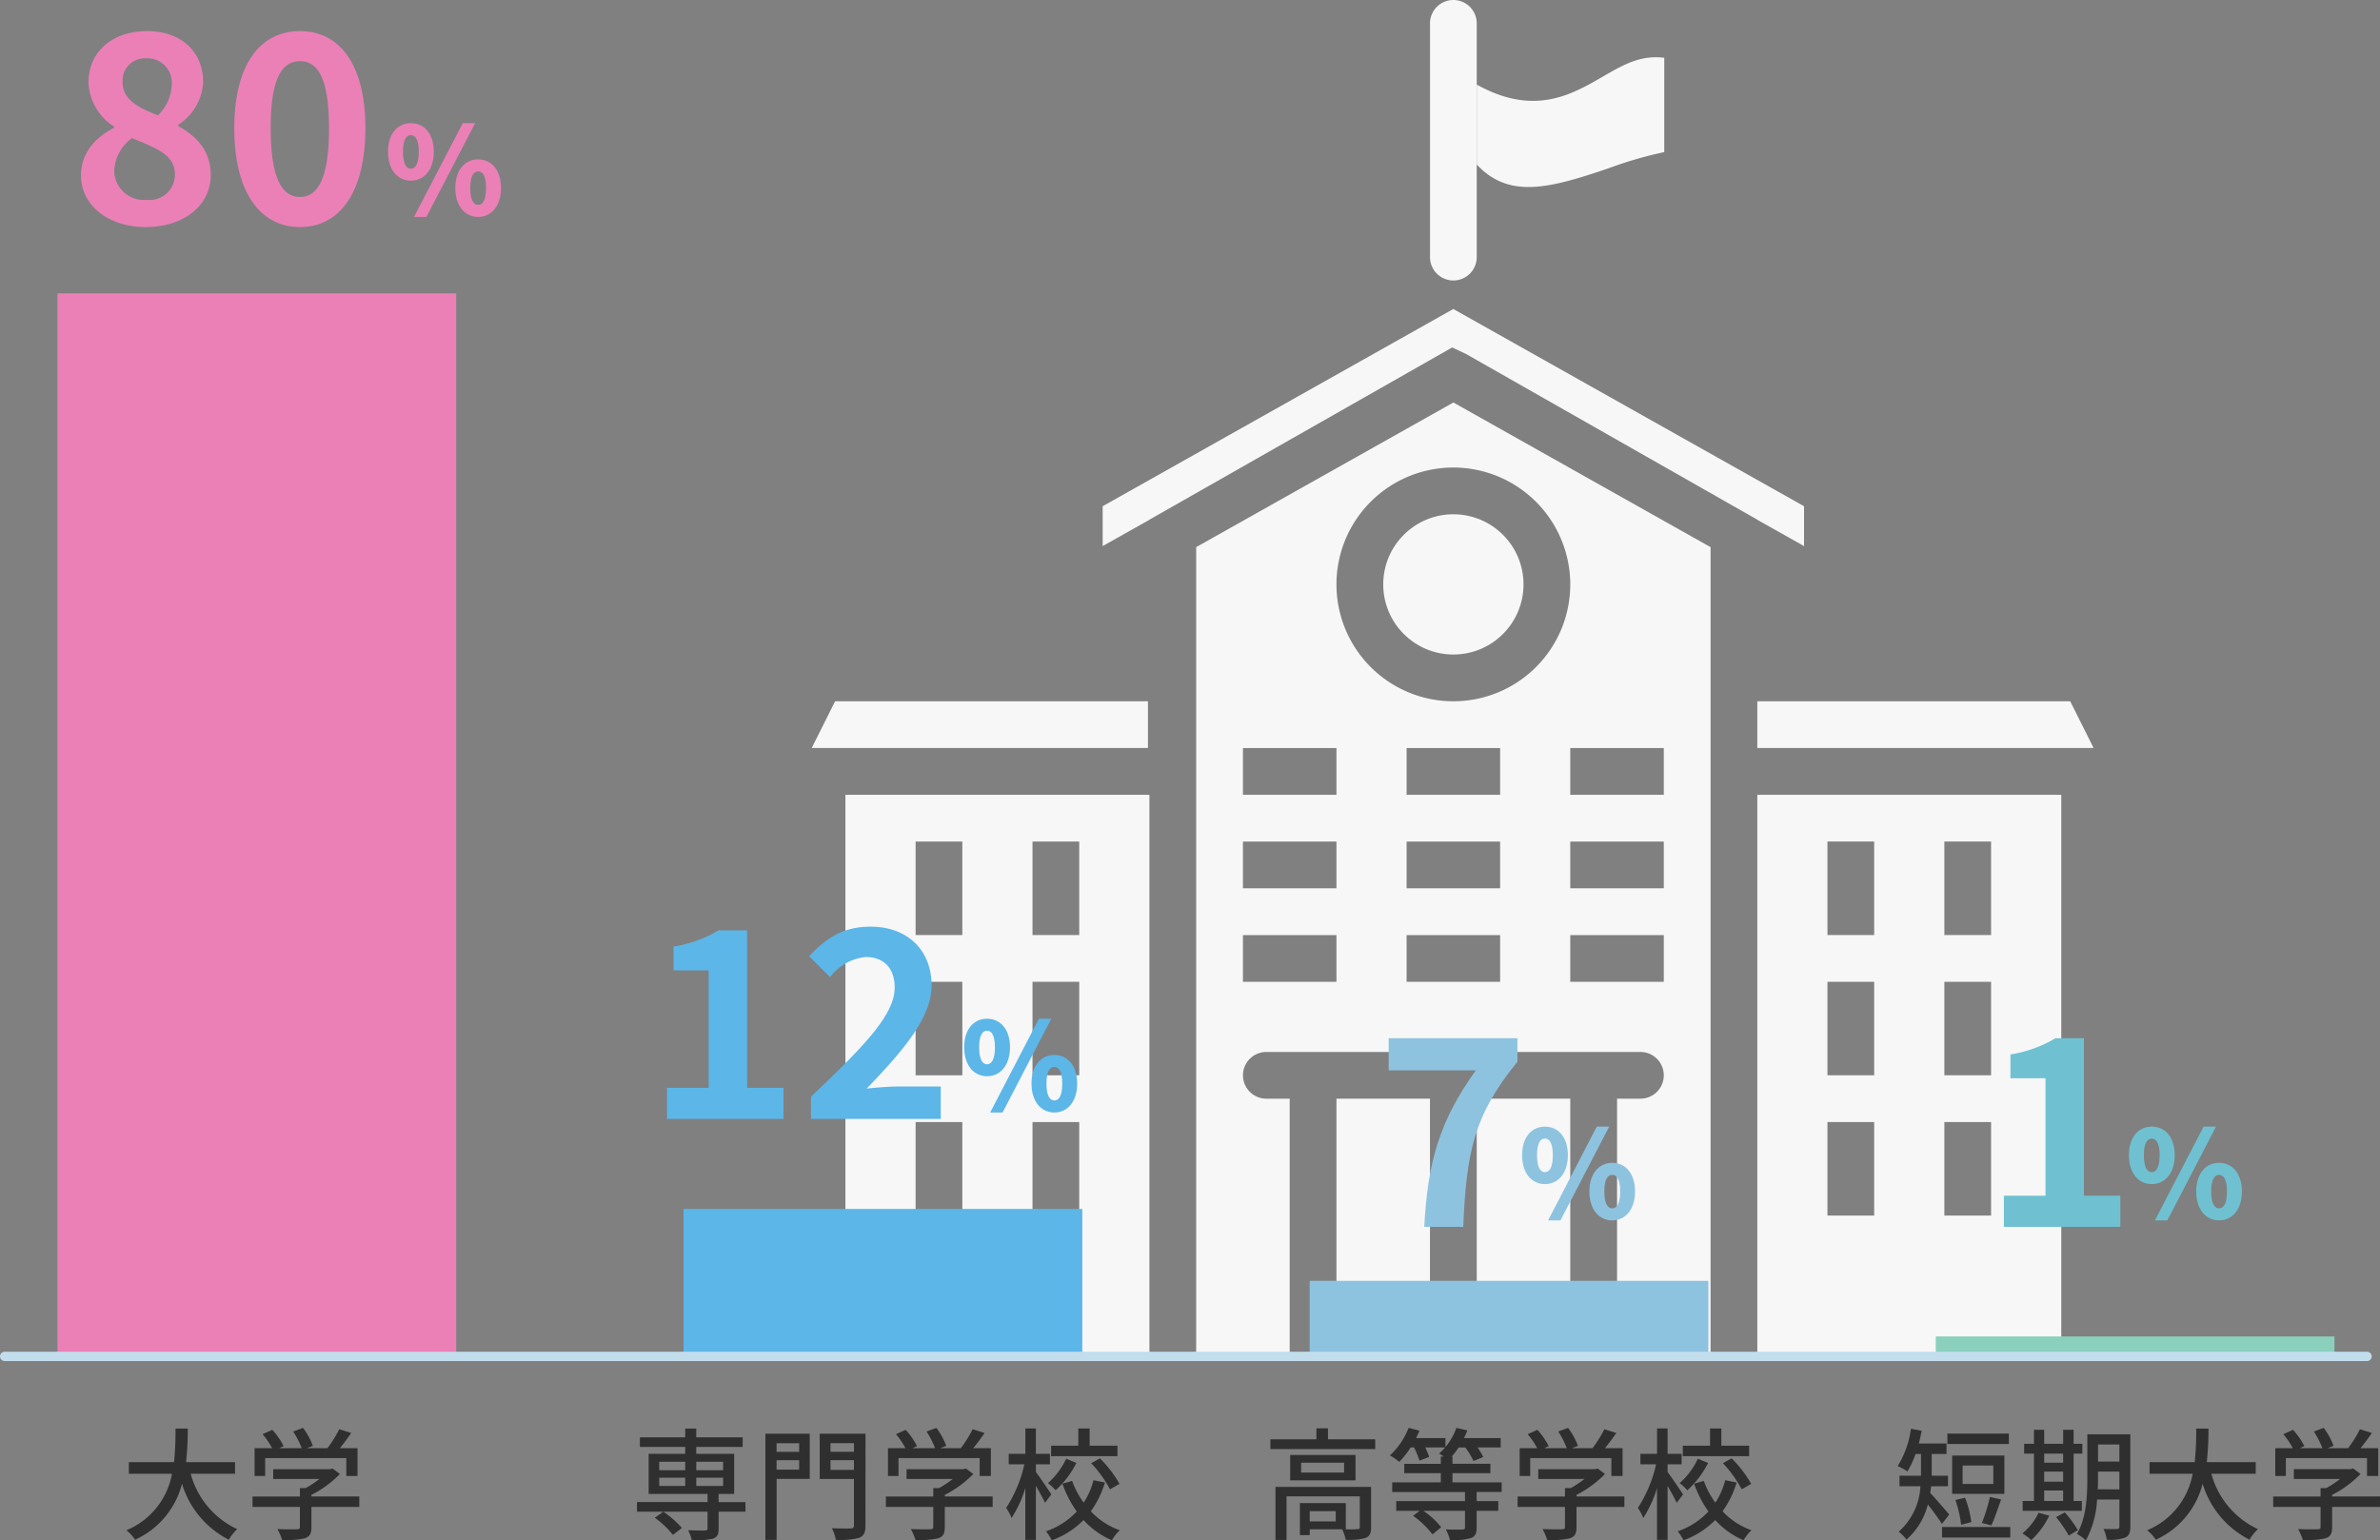 <svg xmlns="http://www.w3.org/2000/svg" width="254.687" height="164.881" viewBox="0 0 254.687 164.881">
  <rect x="0" y="0" width="254.687" height="164.881" fill="#808080" stroke="none"/>
  <g id="グループ_2869" data-name="グループ 2869" transform="translate(-9.5 -8.09)">
    <g id="Glyph" transform="translate(96.362 8.09)">
      <path id="パス_7752" data-name="パス 7752" d="M250.266,16.288a2.5,2.5,0,0,0-2.5,2.5V43.81a2.5,2.5,0,1,0,5,0V18.79A2.5,2.5,0,0,0,250.266,16.288Z" transform="translate(-181.601 -16.288)" fill="#f7f7f7"/>
      <path id="パス_7753" data-name="パス 7753" d="M283.809,46.014a42.753,42.753,0,0,0-5.959,1.73c-6.414,2.189-10.668,3.272-14.106-.4V38.788c6.131,3.411,10.143,1.086,13.471-.843,2.221-1.288,4.051-2.342,6.595-2.027Z" transform="translate(-192.577 -29.733)" fill="#f7f7f7"/>
      <g id="グループ_2315" data-name="グループ 2315" transform="translate(0 33.073)">
        <path id="パス_7754" data-name="パス 7754" d="M48,348.011H80.531V287.962H48ZM68.02,292.966h5v10.008h-5Zm0,15.012h5v10.008h-5Zm0,15.012h5V333h-5ZM55.51,292.966h5v10.008h-5Zm0,15.012h5v10.008h-5Zm0,15.012h5V333h-5Z" transform="translate(-44.392 -235.965)" fill="#f7f7f7"/>
        <path id="パス_7755" data-name="パス 7755" d="M167.86,169.35v86.557h10.008V228.384h-2.5a2.5,2.5,0,0,1,0-5H215.4a2.5,2.5,0,1,1,0,5h-2.5v27.522h10.008V169.35l-27.522-15.481Zm15.012,46.524H172.864v-5h10.008Zm0-10.008H172.864v-5h10.008Zm0-10.008H172.864v-5h10.008Zm17.514,20.016H190.378v-5h10.008Zm0-10.008H190.378v-5h10.008Zm0-10.008H190.378v-5h10.008ZM217.9,215.874H207.892v-5H217.9Zm0-10.008H207.892v-5H217.9Zm0-10.008H207.892v-5H217.9Zm-10.008-22.519a12.51,12.51,0,1,1-12.51-12.51A12.525,12.525,0,0,1,207.893,173.339Z" transform="translate(-126.718 -143.861)" fill="#f7f7f7"/>
        <path id="パス_7756" data-name="パス 7756" d="M174.78,126.72l31.175,17.738v.013l5,2.814v-4.267l-37.531-21.11L135.9,143.018v4.267l5-2.814v-.012L173.3,126.026Z" transform="translate(-104.764 -121.908)" fill="#f7f7f7"/>
        <rect id="長方形_1393" data-name="長方形 1393" width="10.008" height="27.522" transform="translate(56.155 84.523)" fill="#f7f7f7"/>
        <rect id="長方形_1394" data-name="長方形 1394" width="10.008" height="27.522" transform="translate(71.167 84.523)" fill="#f7f7f7"/>
        <circle id="楕円形_2625" data-name="楕円形 2625" cx="7.506" cy="7.506" r="7.506" transform="translate(61.159 21.972)" fill="#f7f7f7"/>
        <path id="パス_7757" data-name="パス 7757" d="M359.629,261h35.984l-2.5-5H359.629Z" transform="translate(-258.438 -214.012)" fill="#f7f7f7"/>
        <path id="パス_7758" data-name="パス 7758" d="M359.629,348.011h32.527V287.962H359.629Zm20.016-55.045h5v10.008h-5Zm0,15.012h5v10.008h-5Zm0,15.012h5V333h-5Zm-12.51-30.025h5v10.008h-5Zm0,15.012h5v10.008h-5Zm0,15.012h5V333h-5Z" transform="translate(-258.438 -235.965)" fill="#f7f7f7"/>
        <path id="パス_7759" data-name="パス 7759" d="M72.454,256H38.972l-2.5,5H72.454Z" transform="translate(-36.47 -214.012)" fill="#f7f7f7"/>
      </g>
    </g>
    <path id="パス_19614" data-name="パス 19614" d="M-8.26.392c4.2,0,6.972-2.408,6.972-5.544,0-2.716-1.6-4.2-3.472-5.264v-.14A5.815,5.815,0,0,0-2.1-15.092c0-3.3-2.352-5.488-6.02-5.488-3.584,0-6.244,2.128-6.244,5.46a5.791,5.791,0,0,0,2.744,4.76v.112c-1.9,1.008-3.556,2.6-3.556,5.1C-15.176-1.9-12.208.392-8.26.392Zm1.316-11.956c-2.156-.84-3.78-1.708-3.78-3.556A2.387,2.387,0,0,1-8.2-17.668,2.617,2.617,0,0,1-5.46-14.812,4.76,4.76,0,0,1-6.944-11.564Zm-1.2,9.044A3.175,3.175,0,0,1-11.62-5.6a4.6,4.6,0,0,1,1.9-3.528c2.66,1.092,4.592,1.82,4.592,3.836A2.7,2.7,0,0,1-8.148-2.52ZM8.26.392c4.256,0,7-3.724,7-10.584,0-6.8-2.744-10.388-7-10.388S1.232-17.024,1.232-10.192C1.232-3.332,4,.392,8.26.392Zm0-3.22c-1.792,0-3.136-1.736-3.136-7.364,0-5.6,1.344-7.168,3.136-7.168s3.108,1.568,3.108,7.168C11.368-4.564,10.052-2.828,8.26-2.828Z" transform="translate(33.341 32)" fill="#eb80b7"/>
    <path id="パス_19613" data-name="パス 19613" d="M-14.2,0h12.46V-3.332H-5.628V-20.188H-8.68A13.44,13.44,0,0,1-13.5-18.452V-15.9h3.752V-3.332H-14.2ZM1.2,0H15.092V-3.472H10.556c-.98,0-2.352.112-3.388.224,3.7-3.864,6.944-7.5,6.944-11.032,0-3.808-2.6-6.3-6.524-6.3-2.828,0-4.676,1.12-6.58,3.164l2.24,2.24a5.458,5.458,0,0,1,3.808-2.156c1.988,0,3.108,1.232,3.108,3.276,0,3-3.556,6.524-8.96,11.676Z" transform="translate(95.079 127.856)" fill="#5cb6e8"/>
    <path id="パス_19612" data-name="パス 19612" d="M-3.038,0H1.134c.336-7.868,1.092-11.928,5.8-17.668v-2.52H-6.846v3.444H2.478C-1.386-11.368-2.674-6.972-3.038,0Z" transform="translate(164.95 139.404)" fill="#8ec3e0"/>
    <path id="パス_19611" data-name="パス 19611" d="M-5.95,0H6.51V-3.332H2.618V-20.188H-.434A13.44,13.44,0,0,1-5.25-18.452V-15.9H-1.5V-3.332H-5.95Z" transform="translate(229.889 139.404)" fill="#6fc1d1"/>
    <path id="パス_19615" data-name="パス 19615" d="M2.808-3.7C4.225-3.7,5.265-4.862,5.265-6.8S4.225-9.854,2.808-9.854.364-8.736.364-6.8,1.391-3.7,2.808-3.7Zm0-1.274c-.455,0-.845-.468-.845-1.82s.39-1.781.845-1.781.845.429.845,1.781S3.263-4.979,2.808-4.979ZM3.146.182H4.472L9.685-9.854H8.359Zm6.864,0c1.4,0,2.444-1.157,2.444-3.094S11.414-5.98,10.01-5.98,7.566-4.849,7.566-2.912,8.606.182,10.01.182Zm0-1.287c-.455,0-.845-.455-.845-1.807s.39-1.781.845-1.781.845.416.845,1.781S10.465-1.105,10.01-1.105Z" transform="translate(50.659 31.128)" fill="#eb80b7"/>
    <path id="パス_19616" data-name="パス 19616" d="M2.808-3.7C4.225-3.7,5.265-4.862,5.265-6.8S4.225-9.854,2.808-9.854.364-8.736.364-6.8,1.391-3.7,2.808-3.7Zm0-1.274c-.455,0-.845-.468-.845-1.82s.39-1.781.845-1.781.845.429.845,1.781S3.263-4.979,2.808-4.979ZM3.146.182H4.472L9.685-9.854H8.359Zm6.864,0c1.4,0,2.444-1.157,2.444-3.094S11.414-5.98,10.01-5.98,7.566-4.849,7.566-2.912,8.606.182,10.01.182Zm0-1.287c-.455,0-.845-.455-.845-1.807s.39-1.781.845-1.781.845.416.845,1.781S10.465-1.105,10.01-1.105Z" transform="translate(112.317 126.984)" fill="#5cb6e8"/>
    <path id="パス_19617" data-name="パス 19617" d="M2.808-3.7C4.225-3.7,5.265-4.862,5.265-6.8S4.225-9.854,2.808-9.854.364-8.736.364-6.8,1.391-3.7,2.808-3.7Zm0-1.274c-.455,0-.845-.468-.845-1.82s.39-1.781.845-1.781.845.429.845,1.781S3.263-4.979,2.808-4.979ZM3.146.182H4.472L9.685-9.854H8.359Zm6.864,0c1.4,0,2.444-1.157,2.444-3.094S11.414-5.98,10.01-5.98,7.566-4.849,7.566-2.912,8.606.182,10.01.182Zm0-1.287c-.455,0-.845-.455-.845-1.807s.39-1.781.845-1.781.845.416.845,1.781S10.465-1.105,10.01-1.105Z" transform="translate(172.017 138.532)" fill="#8ec3e0"/>
    <path id="パス_19618" data-name="パス 19618" d="M2.808-3.7C4.225-3.7,5.265-4.862,5.265-6.8S4.225-9.854,2.808-9.854.364-8.736.364-6.8,1.391-3.7,2.808-3.7Zm0-1.274c-.455,0-.845-.468-.845-1.82s.39-1.781.845-1.781.845.429.845,1.781S3.263-4.979,2.808-4.979ZM3.146.182H4.472L9.685-9.854H8.359Zm6.864,0c1.4,0,2.444-1.157,2.444-3.094S11.414-5.98,10.01-5.98,7.566-4.849,7.566-2.912,8.606.182,10.01.182Zm0-1.287c-.455,0-.845-.455-.845-1.807s.39-1.781.845-1.781.845.416.845,1.781S10.465-1.105,10.01-1.105Z" transform="translate(236.955 138.532)" fill="#6fc1d1"/>
    <path id="パス_19607" data-name="パス 19607" d="M-.923-6.058V-7.306H-6.162a32.793,32.793,0,0,0,.182-3.588H-7.293a32.6,32.6,0,0,1-.156,3.588h-4.836v1.248H-7.67A8.087,8.087,0,0,1-12.545-.013,4.217,4.217,0,0,1-11.622,1,8.993,8.993,0,0,0-6.6-4.992,9.953,9.953,0,0,0-1.586,1,4.781,4.781,0,0,1-.689-.13,9.173,9.173,0,0,1-5.668-6.058ZM2.3-7.735h8.684v1.911h1.2V-8.8H10.3c.4-.494.832-1.066,1.209-1.625l-1.274-.4A13.662,13.662,0,0,1,8.97-8.8h-2.2l.637-.247a7.707,7.707,0,0,0-1.053-1.924l-1.053.39A9.628,9.628,0,0,1,6.214-8.8H3.809l.468-.221a7.977,7.977,0,0,0-1.209-1.742l-1.04.468A8.2,8.2,0,0,1,3.042-8.8H1.17v2.977H2.3ZM12.376-3.627H7.254V-3.8A11.668,11.668,0,0,0,10.3-6.032l-.78-.585-.26.065h-6.1V-5.5H8.1a10.285,10.285,0,0,1-1.469.975H6.019v.9H.949v1.118h5.07V-.377c0,.195-.065.247-.325.26S4.524-.1,3.614-.143a6.5,6.5,0,0,1,.507,1.17A9.036,9.036,0,0,0,6.552.845c.533-.182.7-.52.7-1.183V-2.509h5.122Z" transform="translate(35.574 171.893)" fill="#2f2f2f"/>
    <path id="パス_19608" data-name="パス 19608" d="M-20.878-.26A10.764,10.764,0,0,0-22.867-2l-.91.65A9.808,9.808,0,0,1-21.84.481Zm-2.431-5.382h2.782v.884h-2.782Zm0-1.7h2.782v.9h-2.782Zm6.838,0v.9h-2.873v-.9Zm0,2.587h-2.873v-.884h2.873Zm2.392,1.729h-2.873V-3.9h1.664V-8.19h-4.056v-.741h4.966V-9.958h-4.966v-.936h-1.183v.936h-4.849v1.027h4.849v.741H-24.44V-3.9h6.305v.871h-7.553V-2h7.553V-.234c0,.182-.065.234-.273.247s-1.027,0-1.807-.026a4.568,4.568,0,0,1,.39,1.066A8.453,8.453,0,0,0-17.55.884c.468-.169.6-.468.6-1.079V-2h2.873Zm5.746-6.3v.923h-2.418v-.923ZM-10.751-6.5V-7.514h2.418V-6.5ZM-7.2-10.348h-4.745V1.014h1.2V-5.512H-7.2Zm2.223,3.874v-1.04H-2.47v1.04Zm2.509-2.86v.923H-4.979v-.923Zm1.235-1.014h-4.9V-5.5H-2.47V-.533c0,.234-.078.312-.338.325s-1.17.013-2.028-.026a4.315,4.315,0,0,1,.429,1.248A7.976,7.976,0,0,0-1.9.793c.494-.208.663-.572.663-1.326ZM2.3-7.735h8.684v1.911h1.2V-8.8H10.3c.4-.494.832-1.066,1.209-1.625l-1.274-.4A13.662,13.662,0,0,1,8.97-8.8h-2.2l.637-.247a7.707,7.707,0,0,0-1.053-1.924l-1.053.39A9.628,9.628,0,0,1,6.214-8.8H3.809l.468-.221a7.977,7.977,0,0,0-1.209-1.742l-1.04.468A8.2,8.2,0,0,1,3.042-8.8H1.17v2.977H2.3ZM12.376-3.627H7.254V-3.8A11.668,11.668,0,0,0,10.3-6.032l-.78-.585-.26.065h-6.1V-5.5H8.1a10.285,10.285,0,0,1-1.469.975H6.019v.9H.949v1.118h5.07V-.377c0,.195-.065.247-.325.26S4.524-.1,3.614-.143a6.5,6.5,0,0,1,.507,1.17A9.036,9.036,0,0,0,6.552.845c.533-.182.7-.52.7-1.183V-2.509h5.122ZM25.727-9.061H22.75v-1.846H21.541v1.846H18.629v1.118h7.1ZM22.919-7.189a12.951,12.951,0,0,1,2.015,2.795l1.014-.585a12.882,12.882,0,0,0-2.093-2.73ZM20.241-7.67a8.007,8.007,0,0,1-1.95,2.613,5.109,5.109,0,0,1,.819.767,10.016,10.016,0,0,0,2.223-2.925ZM18.655-3.848C18.421-4.212,17.368-5.772,17-6.24v-.832h1.5V-8.19H17v-2.717H15.873V-8.19H14.092v1.118h1.677A14.342,14.342,0,0,1,13.819-2.4,5.062,5.062,0,0,1,14.4-1.326a12.7,12.7,0,0,0,1.469-3.2V1.014H17V-4.758c.377.637.78,1.378.975,1.807Zm4.511-1.521a7.969,7.969,0,0,1-1.053,2.4,9.079,9.079,0,0,1-1.235-2.327l-1.04.3a11.931,11.931,0,0,0,1.534,2.977A8.1,8.1,0,0,1,18.083.1a5.8,5.8,0,0,1,.624.962A9.192,9.192,0,0,0,22.1-1.105a8.554,8.554,0,0,0,3.029,2.158,4.848,4.848,0,0,1,.845-1.066A7.83,7.83,0,0,1,22.88-2.041a10.462,10.462,0,0,0,1.508-3.081Z" transform="translate(103.352 171.893)" fill="#2f2f2f"/>
    <path id="パス_19609" data-name="パス 19609" d="M-18.512-.962h-2.782v-1.1h2.782Zm3.783-3.692H-24.96V1.027h1.183V-3.64h7.839V-.351c0,.169-.065.221-.273.221a10.728,10.728,0,0,1-1.222.013V-2.925h-4.914V.507h1.053V-.117h3.471A4.362,4.362,0,0,1-17.446,1,6.48,6.48,0,0,0-15.3.806c.442-.195.572-.533.572-1.144Zm-2.886-1.534h-4.6V-7.241h4.6Zm-5.772-1.885v2.717h6.994V-8.073Zm4.043-1.677v-1.17h-1.235v1.17h-4.927V-8.7h11.219V-9.75ZM-.754-4.108V-5.135H-6.019v-.988h4.056v-1H-6.019V-7.9H-6.1a8.335,8.335,0,0,0,.741-.975h.715A8.383,8.383,0,0,1-3.77-7.423l1.04-.429a7.047,7.047,0,0,0-.611-1.027H-.858v-1H-4.784c.13-.273.247-.533.351-.819l-1.17-.273a6.58,6.58,0,0,1-1.17,2.054V-9.88H-9.919c.13-.26.26-.52.364-.793l-1.157-.3a7.923,7.923,0,0,1-2,2.951,7.146,7.146,0,0,1,1,.689,9.58,9.58,0,0,0,1.222-1.547h.364a10.1,10.1,0,0,1,.572,1.417l1.04-.4a8.021,8.021,0,0,0-.416-1.014h2.119a4.389,4.389,0,0,1-.65.65,5.292,5.292,0,0,1,.507.325h-.312v.78H-11.18v1h3.913v.988h-5.2v1.027H-4.68v.975h-7.358v1.04h2.509l-.7.533A9.5,9.5,0,0,1-8.164.429l.936-.767A8.444,8.444,0,0,0-9.139-2.093H-4.68V-.325c0,.182-.052.221-.286.234S-5.954-.078-6.734-.1a4.446,4.446,0,0,1,.442,1.131,7.066,7.066,0,0,0,2.223-.2c.481-.169.637-.494.637-1.131V-2.093h2.314v-1.04H-3.432v-.975ZM2.3-7.735h8.684v1.911h1.2V-8.8H10.3c.4-.494.832-1.066,1.209-1.625l-1.274-.4A13.662,13.662,0,0,1,8.97-8.8h-2.2l.637-.247a7.707,7.707,0,0,0-1.053-1.924l-1.053.39A9.628,9.628,0,0,1,6.214-8.8H3.809l.468-.221a7.977,7.977,0,0,0-1.209-1.742l-1.04.468A8.2,8.2,0,0,1,3.042-8.8H1.17v2.977H2.3ZM12.376-3.627H7.254V-3.8A11.668,11.668,0,0,0,10.3-6.032l-.78-.585-.26.065h-6.1V-5.5H8.1a10.285,10.285,0,0,1-1.469.975H6.019v.9H.949v1.118h5.07V-.377c0,.195-.065.247-.325.26S4.524-.1,3.614-.143a6.5,6.5,0,0,1,.507,1.17A9.036,9.036,0,0,0,6.552.845c.533-.182.7-.52.7-1.183V-2.509h5.122ZM25.727-9.061H22.75v-1.846H21.541v1.846H18.629v1.118h7.1ZM22.919-7.189a12.951,12.951,0,0,1,2.015,2.795l1.014-.585a12.882,12.882,0,0,0-2.093-2.73ZM20.241-7.67a8.007,8.007,0,0,1-1.95,2.613,5.109,5.109,0,0,1,.819.767,10.016,10.016,0,0,0,2.223-2.925ZM18.655-3.848C18.421-4.212,17.368-5.772,17-6.24v-.832h1.5V-8.19H17v-2.717H15.873V-8.19H14.092v1.118h1.677A14.342,14.342,0,0,1,13.819-2.4,5.062,5.062,0,0,1,14.4-1.326a12.7,12.7,0,0,0,1.469-3.2V1.014H17V-4.758c.377.637.78,1.378.975,1.807Zm4.511-1.521a7.969,7.969,0,0,1-1.053,2.4,9.079,9.079,0,0,1-1.235-2.327l-1.04.3a11.931,11.931,0,0,0,1.534,2.977A8.1,8.1,0,0,1,18.083.1a5.8,5.8,0,0,1,.624.962A9.192,9.192,0,0,0,22.1-1.105a8.554,8.554,0,0,0,3.029,2.158,4.848,4.848,0,0,1,.845-1.066A7.83,7.83,0,0,1,22.88-2.041a10.462,10.462,0,0,0,1.508-3.081Z" transform="translate(170.951 171.893)" fill="#2f2f2f"/>
    <path id="パス_19610" data-name="パス 19610" d="M-14.079-10.361h-6.578v1.118h6.578Zm-1.664,5.395h-3.289V-6.942h3.289Zm1.183-3.042h-5.59v4.1h5.59ZM-15.951-.533c.325-.689.7-1.807,1.04-2.782l-1.2-.26a17.825,17.825,0,0,1-.858,2.782ZM-18.1-.884A10.78,10.78,0,0,0-18.772-3.5L-19.8-3.25A12.249,12.249,0,0,1-19.188-.6Zm-2.366-.806c-.3-.364-1.508-1.781-2.028-2.314.039-.234.065-.481.091-.715h1.807V-5.85h-1.742V-8.177h1.586V-9.3h-2.964c.117-.442.221-.9.3-1.365l-1.144-.208a10.049,10.049,0,0,1-1.417,3.991,6.661,6.661,0,0,1,1.04.572,9.292,9.292,0,0,0,.871-1.872h.585V-5.85h-2.3v1.131h2.236A6.936,6.936,0,0,1-25.87.143a4.275,4.275,0,0,1,.832.845A7.4,7.4,0,0,0-22.75-2.769a25.061,25.061,0,0,1,1.508,2.08Zm-.767,1.326V.767h7.306V-.364Zm10.933-3.9h2.028v1.118H-10.3Zm2.028-3.952v.975H-10.3v-.975ZM-10.3-6.292h2.028v1.079H-10.3Zm4.03,3.146H-7.15v-5.07h.936V-9.269H-7.15v-1.495H-8.268v1.495H-10.3v-1.495h-1.092v1.495h-1.053v1.053h1.053v5.07H-12.6v1.053h6.331Zm-4.628,1.261A6.42,6.42,0,0,1-12.636.325a6.164,6.164,0,0,1,.962.715A9.091,9.091,0,0,0-9.75-1.573Zm1.872.468A13.452,13.452,0,0,1-7.67.559l.975-.585a12.412,12.412,0,0,0-1.4-1.9Zm4.459-2.977c.026-.416.026-.832.026-1.209v-.689h2.288v1.9Zm2.314-4.8v1.833H-4.537V-9.191Zm1.17-1.092h-4.6V-5.6c0,1.859-.091,4.29-1.118,5.98a4.249,4.249,0,0,1,.962.7A10.334,10.334,0,0,0-4.641-3.3h2.392V-.416c0,.208-.078.26-.273.273-.169,0-.819.013-1.43-.013A4.148,4.148,0,0,1-3.6.988,4.515,4.515,0,0,0-1.625.767c.4-.182.546-.533.546-1.17ZM12.337-6.058V-7.306H7.1a32.793,32.793,0,0,0,.182-3.588H5.967a32.6,32.6,0,0,1-.156,3.588H.975v1.248H5.59A8.087,8.087,0,0,1,.715-.013,4.217,4.217,0,0,1,1.638,1,8.993,8.993,0,0,0,6.656-4.992,9.953,9.953,0,0,0,11.674,1a4.781,4.781,0,0,1,.9-1.131A9.173,9.173,0,0,1,7.592-6.058Zm3.224-1.677h8.684v1.911h1.2V-8.8H23.556c.4-.494.832-1.066,1.209-1.625l-1.274-.4A13.662,13.662,0,0,1,22.23-8.8h-2.2l.637-.247a7.707,7.707,0,0,0-1.053-1.924l-1.053.39a9.628,9.628,0,0,1,.91,1.781h-2.4l.468-.221a7.977,7.977,0,0,0-1.209-1.742l-1.04.468A8.2,8.2,0,0,1,16.3-8.8H14.43v2.977h1.131ZM25.636-3.627H20.514V-3.8a11.668,11.668,0,0,0,3.042-2.236l-.78-.585-.26.065h-6.1V-5.5h4.94a10.285,10.285,0,0,1-1.469.975h-.611v.9h-5.07v1.118h5.07V-.377c0,.195-.065.247-.325.26s-1.17.013-2.08-.026a6.5,6.5,0,0,1,.507,1.17A9.036,9.036,0,0,0,19.812.845c.533-.182.7-.52.7-1.183V-2.509h5.122Z" transform="translate(238.551 171.893)" fill="#2f2f2f"/>
    <rect id="長方形_1387" data-name="長方形 1387" width="15.393" height="42.667" transform="translate(82.65 152.882) rotate(-90)" fill="#5cb6e8"/>
    <rect id="長方形_1389" data-name="長方形 1389" width="113.389" height="42.667" transform="translate(15.65 152.882) rotate(-90)" fill="#eb80b7"/>
    <rect id="長方形_1390" data-name="長方形 1390" width="7.697" height="42.667" transform="translate(149.65 152.882) rotate(-90)" fill="#8ec3e0"/>
    <rect id="長方形_1392" data-name="長方形 1392" width="1.745" height="42.667" transform="translate(216.65 152.882) rotate(-90)" fill="#8ad0bd"/>
    <line id="線_76" data-name="線 76" x2="252.799" transform="translate(10 153.27)" fill="none" stroke="#c2deed" stroke-linecap="round" stroke-width="1"/>
  </g>
</svg>
